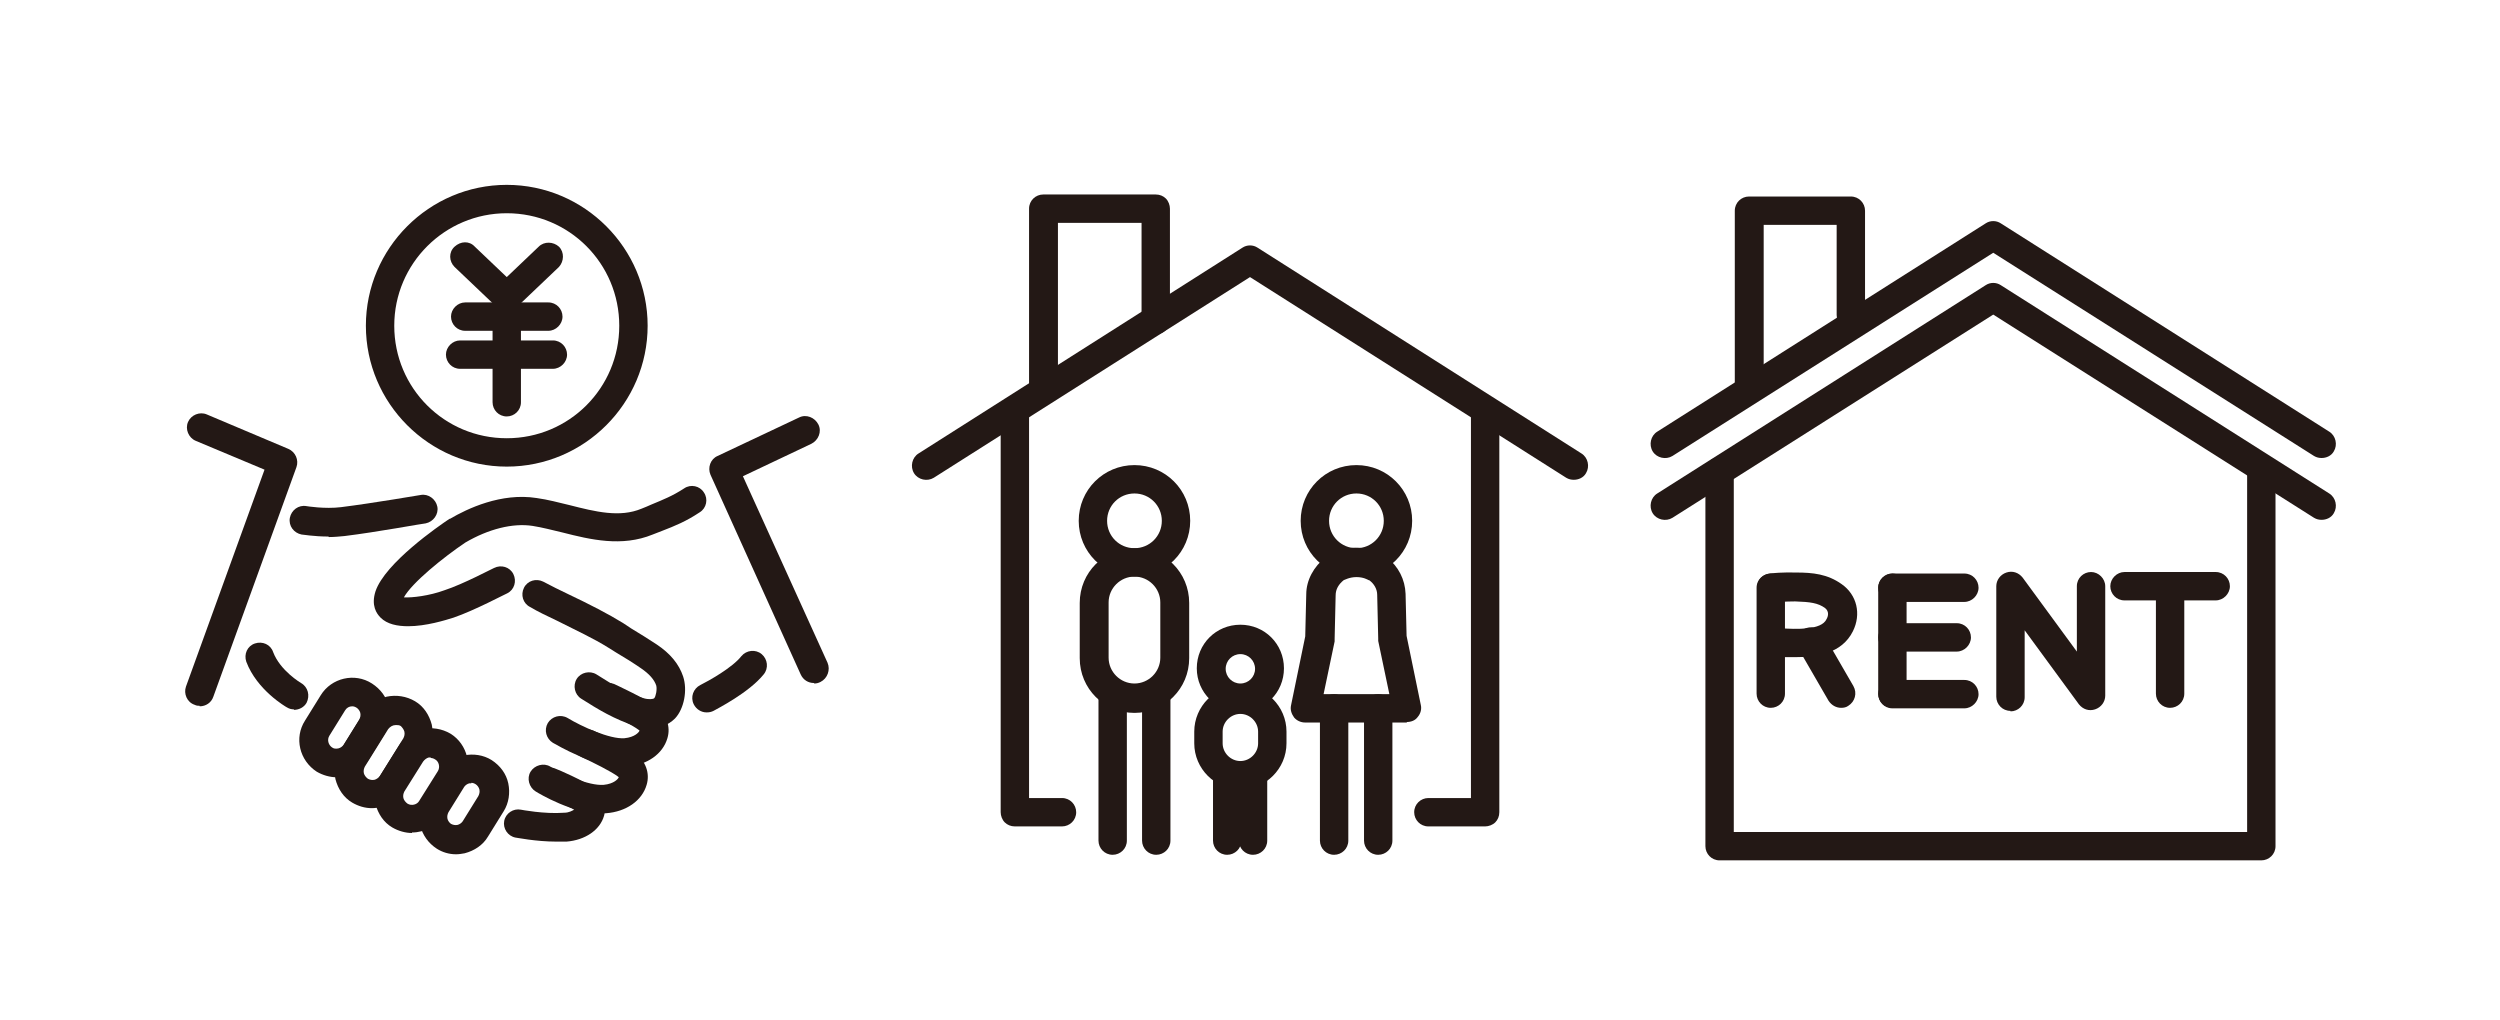 <svg width="370" height="151" viewBox="0 0 370 151" fill="none" xmlns="http://www.w3.org/2000/svg">
<path d="M75 46.034C74.475 46.034 73.95 45.809 73.5 45.434L67.275 39.509C66.45 38.684 66.375 37.334 67.275 36.509C68.175 35.684 69.45 35.609 70.275 36.509L75 41.009L79.725 36.509C80.55 35.684 81.9 35.759 82.725 36.509C83.55 37.334 83.475 38.684 82.725 39.509L76.5 45.434C76.125 45.809 75.525 46.034 75 46.034Z" fill="#231815"/>
<path d="M75 61.634C73.8 61.634 72.9 60.659 72.9 59.534V43.934C72.9 42.734 73.875 41.834 75 41.834C76.125 41.834 77.1 42.809 77.1 43.934V59.534C77.1 60.734 76.125 61.634 75 61.634Z" fill="#231815"/>
<path d="M81.15 48.959H68.85C67.65 48.959 66.75 47.984 66.75 46.859C66.75 45.734 67.725 44.759 68.85 44.759H81.15C82.35 44.759 83.25 45.734 83.25 46.859C83.25 47.984 82.275 48.959 81.15 48.959Z" fill="#231815"/>
<path d="M81.825 54.584H68.1C66.9 54.584 66 53.609 66 52.484C66 51.359 66.975 50.384 68.1 50.384H81.825C83.025 50.384 83.925 51.359 83.925 52.484C83.925 53.609 82.95 54.584 81.825 54.584Z" fill="#231815"/>
<path d="M75 69.059C63.525 69.059 54.15 59.684 54.15 48.209C54.15 36.734 63.525 27.359 75 27.359C86.475 27.359 95.85 36.734 95.85 48.209C95.85 59.684 86.475 69.059 75 69.059ZM75 31.559C65.85 31.559 58.35 38.984 58.35 48.209C58.35 57.434 65.775 64.859 75 64.859C84.225 64.859 91.65 57.434 91.65 48.209C91.65 38.984 84.225 31.559 75 31.559Z" fill="#231815"/>
<path d="M60.45 92.684C58.8 92.684 57.3 92.384 56.325 91.409C55.725 90.809 54.9 89.609 55.575 87.509C57 83.309 64.95 77.834 66.525 76.784C66.525 76.784 66.525 76.784 66.6 76.784C69.15 75.284 74.175 72.884 79.425 73.709C81.075 73.934 82.725 74.384 84.3 74.759C88.125 75.734 91.725 76.634 94.95 75.284C95.475 75.059 95.925 74.909 96.375 74.684C98.175 73.934 99.525 73.409 101.25 72.284C102.225 71.609 103.575 71.909 104.175 72.884C104.85 73.859 104.55 75.209 103.575 75.809C101.55 77.159 99.9 77.834 97.95 78.584C97.5 78.734 97.05 78.959 96.6 79.109C92.025 80.984 87.375 79.859 83.25 78.809C81.675 78.434 80.25 78.059 78.825 77.834C75.9 77.384 72.3 78.284 68.85 80.309C65.625 82.484 60.975 86.234 59.775 88.409C60.975 88.484 63.525 88.184 65.775 87.359C68.55 86.459 73.05 84.059 73.125 84.059C74.175 83.534 75.45 83.909 75.975 84.959C76.5 86.009 76.125 87.284 75.075 87.809C74.85 87.884 70.2 90.359 67.125 91.409C65.925 91.784 63.075 92.684 60.375 92.684H60.45Z" fill="#231815"/>
<path d="M96.15 107.759C95.4 107.759 94.65 107.609 94.05 107.459C90.975 106.484 88.5 104.984 86.025 103.409C85.05 102.809 84.75 101.459 85.35 100.484C85.95 99.509 87.3 99.209 88.275 99.809C90.975 101.534 92.925 102.659 95.25 103.334C96 103.559 96.675 103.484 96.825 103.334C97.05 103.109 97.275 102.059 97.125 101.459C96.825 100.559 96.075 99.734 94.875 98.909C93.675 98.084 92.475 97.334 91.2 96.584L90 95.834C87.975 94.559 85.125 93.209 82.425 91.859C81 91.184 79.575 90.509 78.45 89.834C77.4 89.309 77.025 88.034 77.55 86.984C78.075 85.934 79.35 85.559 80.4 86.084C81.525 86.684 82.875 87.359 84.3 88.034C87.15 89.384 90.075 90.884 92.25 92.234L93.375 92.984C94.65 93.734 95.925 94.559 97.2 95.384C99.225 96.734 100.5 98.309 101.1 100.109C101.775 102.134 101.25 104.909 99.9 106.334C98.85 107.384 97.425 107.834 96.075 107.834L96.15 107.759Z" fill="#231815"/>
<path d="M92.175 113.534C87.975 113.534 82.5 110.309 81.825 109.934C80.85 109.334 80.475 108.059 81.075 107.009C81.675 106.034 82.95 105.659 84 106.259C86.1 107.534 90.225 109.409 92.4 109.259C93.975 109.109 94.575 108.359 94.65 108.134C94.65 108.134 94.65 108.134 94.575 108.059C93.6 107.309 90.75 105.884 89.1 105.134C88.05 104.609 87.6 103.409 88.05 102.284C88.575 101.234 89.775 100.784 90.9 101.234C91.35 101.459 95.475 103.334 97.125 104.609C98.625 105.734 99.3 107.534 98.775 109.259C98.1 111.584 95.775 113.234 92.775 113.459C92.55 113.459 92.4 113.459 92.175 113.459V113.534Z" fill="#231815"/>
<path d="M89.025 120.434C84.825 120.434 79.875 117.509 79.275 117.134C78.3 116.534 77.925 115.184 78.525 114.209C79.125 113.234 80.475 112.859 81.45 113.459C83.325 114.584 87.075 116.309 89.325 116.159C90.9 116.009 91.5 115.259 91.575 115.034C91.575 115.034 91.575 115.034 91.5 114.959C90.525 114.209 87.675 112.784 86.025 112.034C84.975 111.509 84.525 110.309 84.975 109.184C85.5 108.134 86.7 107.684 87.825 108.134C88.275 108.359 92.4 110.234 94.05 111.509C95.55 112.634 96.225 114.434 95.7 116.159C95.025 118.484 92.7 120.134 89.7 120.359C89.475 120.359 89.25 120.359 89.025 120.359V120.434Z" fill="#231815"/>
<path d="M82.35 124.559C79.275 124.559 76.425 123.959 76.275 123.959C75.15 123.734 74.4 122.609 74.625 121.484C74.85 120.359 75.975 119.609 77.1 119.834C77.1 119.834 80.55 120.509 83.475 120.284C84.225 120.284 84.675 119.984 84.975 119.834C83.925 119.234 81.75 118.184 80.55 117.659C79.5 117.209 78.975 115.934 79.425 114.884C79.875 113.834 81.15 113.309 82.2 113.759C82.65 113.909 86.25 115.484 87.75 116.534C89.175 117.509 89.85 119.159 89.4 120.734C88.8 122.834 86.625 124.334 83.85 124.559C83.325 124.559 82.875 124.559 82.35 124.559Z" fill="#231815"/>
<path d="M49.8 115.034C48.825 115.034 47.775 114.734 46.875 114.209C44.325 112.559 43.5 109.184 45.15 106.634L47.475 102.884C49.05 100.334 52.5 99.509 55.05 101.159C56.325 101.984 57.225 103.184 57.525 104.609C57.825 106.034 57.6 107.534 56.85 108.734L54.525 112.484C53.475 114.134 51.675 115.109 49.875 115.109L49.8 115.034ZM52.125 104.534C51.675 104.534 51.3 104.759 51.075 105.134L48.75 108.884C48.375 109.484 48.6 110.234 49.125 110.609C49.425 110.834 49.725 110.834 50.1 110.759C50.4 110.684 50.7 110.459 50.85 110.234L53.175 106.484C53.325 106.184 53.4 105.884 53.325 105.509C53.25 105.209 53.025 104.909 52.8 104.759C52.575 104.609 52.35 104.534 52.125 104.534Z" fill="#231815"/>
<path d="M55.05 119.609C54 119.609 53.025 119.309 52.125 118.784C50.85 118.034 50.025 116.759 49.65 115.334C49.35 113.909 49.575 112.409 50.325 111.134L53.775 105.584C54.525 104.309 55.8 103.484 57.225 103.109C58.65 102.809 60.15 103.034 61.425 103.784C62.7 104.534 63.525 105.809 63.9 107.234C64.2 108.659 63.975 110.159 63.225 111.434L59.775 116.984C59.025 118.259 57.75 119.084 56.325 119.459C55.875 119.534 55.5 119.609 55.05 119.609ZM58.575 107.309C58.125 107.309 57.75 107.534 57.45 107.909L54 113.459C53.85 113.759 53.775 114.059 53.85 114.434C53.925 114.734 54.15 115.034 54.45 115.259C54.75 115.409 55.05 115.484 55.425 115.409C55.725 115.334 56.025 115.109 56.25 114.809L59.7 109.259C59.85 108.959 59.925 108.659 59.85 108.284C59.775 107.984 59.55 107.684 59.325 107.459C59.1 107.309 58.875 107.309 58.65 107.309H58.575Z" fill="#231815"/>
<path d="M60.975 123.284C60 123.284 58.95 122.984 58.05 122.459C56.775 121.709 55.95 120.434 55.575 119.009C55.275 117.584 55.5 116.084 56.25 114.809L59.025 110.384C59.775 109.109 61.05 108.284 62.475 107.909C63.9 107.609 65.4 107.834 66.675 108.584C69.225 110.159 70.05 113.609 68.475 116.159L65.7 120.584C64.65 122.234 62.85 123.209 60.975 123.209V123.284ZM63.75 112.109C63.675 112.109 63.525 112.109 63.45 112.109C63.15 112.184 62.85 112.409 62.625 112.709L59.85 117.134C59.7 117.434 59.625 117.734 59.7 118.109C59.775 118.409 60 118.709 60.3 118.934C60.9 119.309 61.725 119.084 62.025 118.559L64.8 114.134C65.175 113.534 64.95 112.709 64.425 112.409C64.2 112.259 63.975 112.184 63.75 112.184V112.109Z" fill="#231815"/>
<path d="M67.5 126.434C66.45 126.434 65.475 126.134 64.65 125.609C63.375 124.784 62.55 123.584 62.175 122.159C61.875 120.734 62.1 119.234 62.85 118.034L65.175 114.284C65.925 113.009 67.2 112.184 68.625 111.809C70.05 111.509 71.55 111.734 72.75 112.484C74.025 113.309 74.925 114.509 75.225 115.934C75.525 117.359 75.3 118.859 74.55 120.059L72.225 123.809C71.475 125.084 70.2 125.909 68.775 126.284C68.325 126.359 67.95 126.434 67.5 126.434ZM69.75 115.934C69.675 115.934 69.525 115.934 69.45 115.934C69.15 116.009 68.85 116.234 68.7 116.459L66.375 120.209C66.225 120.509 66.15 120.809 66.225 121.184C66.3 121.484 66.525 121.784 66.75 121.934C67.05 122.084 67.35 122.159 67.725 122.084C68.025 122.009 68.325 121.784 68.475 121.559L70.8 117.809C70.95 117.509 71.025 117.209 70.95 116.834C70.875 116.534 70.65 116.234 70.425 116.084C70.2 115.934 69.975 115.859 69.75 115.859V115.934Z" fill="#231815"/>
<path d="M43.5 104.984C43.125 104.984 42.825 104.909 42.45 104.684C42.3 104.609 38.025 102.134 36.45 97.934C36.075 96.809 36.6 95.609 37.725 95.234C38.85 94.859 40.05 95.384 40.425 96.509C41.475 99.284 44.55 101.084 44.55 101.084C45.6 101.684 45.9 102.959 45.375 104.009C45 104.684 44.25 105.059 43.5 105.059V104.984Z" fill="#231815"/>
<path d="M48.6 79.409C46.5 79.409 44.775 79.109 44.625 79.109C43.5 78.884 42.675 77.834 42.9 76.634C43.125 75.509 44.175 74.684 45.375 74.909C45.375 74.909 48.075 75.359 50.475 75.059C55.275 74.459 62.175 73.259 62.25 73.259C63.375 73.034 64.5 73.859 64.725 74.984C64.95 76.109 64.125 77.234 63 77.459C62.7 77.459 55.875 78.734 51 79.334C50.25 79.409 49.425 79.484 48.675 79.484L48.6 79.409Z" fill="#231815"/>
<path d="M29.55 104.459C29.325 104.459 29.1 104.459 28.8 104.309C27.675 103.934 27.15 102.659 27.525 101.609L39.15 69.509L28.95 65.234C27.9 64.784 27.375 63.509 27.825 62.459C28.275 61.409 29.55 60.884 30.6 61.334L42.675 66.434C43.725 66.884 44.25 68.084 43.875 69.134L31.575 103.109C31.275 104.009 30.45 104.534 29.55 104.534V104.459Z" fill="#231815"/>
<path d="M120.45 101.084C119.625 101.084 118.875 100.634 118.5 99.809L105.15 70.259C104.7 69.209 105.15 67.934 106.2 67.484L118.275 61.784C119.325 61.259 120.6 61.784 121.125 62.834C121.65 63.884 121.125 65.159 120.075 65.684L109.95 70.484L122.475 98.084C122.925 99.134 122.475 100.409 121.425 100.934C121.125 101.084 120.825 101.159 120.525 101.159L120.45 101.084Z" fill="#231815"/>
<path d="M104.55 105.434C103.8 105.434 103.05 104.984 102.675 104.234C102.15 103.184 102.6 101.909 103.65 101.384C104.85 100.784 108.375 98.834 109.725 97.109C110.475 96.209 111.825 96.059 112.725 96.809C113.625 97.559 113.775 98.909 113.025 99.809C110.85 102.509 106.125 104.909 105.6 105.209C105.3 105.359 105 105.434 104.625 105.434H104.55Z" fill="#231815"/>
<path d="M232.925 71.009C232.55 71.009 232.175 70.934 231.8 70.709L185 41.009L138.2 70.709C137.225 71.309 135.875 71.009 135.275 70.034C134.675 69.059 134.975 67.709 135.95 67.109L183.875 36.659C184.55 36.209 185.45 36.209 186.125 36.659L234.05 67.109C235.025 67.709 235.325 69.059 234.725 70.034C234.35 70.709 233.6 71.009 232.925 71.009Z" fill="#231815"/>
<path d="M154.4 59.759C153.2 59.759 152.3 58.784 152.3 57.659V30.884C152.3 29.684 153.275 28.784 154.4 28.784H171.05C171.65 28.784 172.175 29.009 172.55 29.384C172.925 29.759 173.15 30.359 173.15 30.884V47.384C173.15 48.584 172.175 49.484 171.05 49.484C169.85 49.484 168.95 48.509 168.95 47.384V32.984H156.575V57.659C156.575 58.859 155.6 59.759 154.475 59.759H154.4Z" fill="#231815"/>
<path d="M183.575 116.834C179.825 116.834 176.75 113.759 176.75 110.009V108.284C176.75 104.534 179.825 101.459 183.575 101.459C187.325 101.459 190.4 104.534 190.4 108.284V110.009C190.4 113.759 187.325 116.834 183.575 116.834ZM183.575 105.659C182.15 105.659 180.95 106.859 180.95 108.284V110.009C180.95 111.434 182.15 112.634 183.575 112.634C185 112.634 186.2 111.434 186.2 110.009V108.284C186.2 106.859 185 105.659 183.575 105.659Z" fill="#231815"/>
<path d="M164.675 126.509C163.475 126.509 162.575 125.534 162.575 124.409V103.259C162.575 102.059 163.55 101.159 164.675 101.159C165.8 101.159 166.775 102.134 166.775 103.259V124.409C166.775 125.609 165.8 126.509 164.675 126.509Z" fill="#231815"/>
<path d="M171.125 126.509C169.925 126.509 169.025 125.534 169.025 124.409V103.259C169.025 102.059 170 101.159 171.125 101.159C172.25 101.159 173.225 102.134 173.225 103.259V124.409C173.225 125.609 172.25 126.509 171.125 126.509Z" fill="#231815"/>
<path d="M181.625 126.509C180.425 126.509 179.525 125.534 179.525 124.409V114.734C179.525 113.534 180.5 112.634 181.625 112.634C182.75 112.634 183.725 113.609 183.725 114.734V124.409C183.725 125.609 182.75 126.509 181.625 126.509Z" fill="#231815"/>
<path d="M185.45 126.509C184.25 126.509 183.35 125.534 183.35 124.409V114.734C183.35 113.534 184.325 112.634 185.45 112.634C186.575 112.634 187.55 113.609 187.55 114.734V124.409C187.55 125.609 186.575 126.509 185.45 126.509Z" fill="#231815"/>
<path d="M167.9 85.334C163.325 85.334 159.65 81.659 159.65 77.084C159.65 72.509 163.325 68.834 167.9 68.834C172.475 68.834 176.15 72.509 176.15 77.084C176.15 81.659 172.475 85.334 167.9 85.334ZM167.9 73.034C165.65 73.034 163.85 74.834 163.85 77.084C163.85 79.334 165.65 81.134 167.9 81.134C170.15 81.134 171.95 79.334 171.95 77.084C171.95 74.834 170.15 73.034 167.9 73.034Z" fill="#231815"/>
<path d="M183.575 105.359C180.05 105.359 177.125 102.509 177.125 98.909C177.125 95.309 179.975 92.459 183.575 92.459C187.175 92.459 190.025 95.309 190.025 98.909C190.025 102.509 187.175 105.359 183.575 105.359ZM183.575 96.809C182.375 96.809 181.4 97.784 181.4 98.984C181.4 100.184 182.375 101.159 183.575 101.159C184.775 101.159 185.75 100.184 185.75 98.984C185.75 97.784 184.775 96.809 183.575 96.809Z" fill="#231815"/>
<path d="M167.9 105.509C163.4 105.509 159.8 101.909 159.8 97.409V89.234C159.8 84.734 163.4 81.134 167.9 81.134C172.4 81.134 176 84.734 176 89.234V97.409C176 101.909 172.4 105.509 167.9 105.509ZM167.9 85.334C165.8 85.334 164.075 87.059 164.075 89.159V97.334C164.075 99.434 165.8 101.159 167.9 101.159C170 101.159 171.725 99.434 171.725 97.334V89.159C171.725 87.059 170 85.334 167.9 85.334Z" fill="#231815"/>
<path d="M203.975 126.509C202.775 126.509 201.875 125.534 201.875 124.409V104.834C201.875 103.634 202.85 102.734 203.975 102.734C205.1 102.734 206.075 103.709 206.075 104.834V124.409C206.075 125.609 205.1 126.509 203.975 126.509Z" fill="#231815"/>
<path d="M197.45 126.509C196.25 126.509 195.35 125.534 195.35 124.409V104.834C195.35 103.634 196.325 102.734 197.45 102.734C198.575 102.734 199.55 103.709 199.55 104.834V124.409C199.55 125.609 198.575 126.509 197.45 126.509Z" fill="#231815"/>
<path d="M200.75 85.334C196.175 85.334 192.5 81.659 192.5 77.084C192.5 72.509 196.175 68.834 200.75 68.834C205.325 68.834 209 72.509 209 77.084C209 81.659 205.325 85.334 200.75 85.334ZM200.75 73.034C198.5 73.034 196.7 74.834 196.7 77.084C196.7 79.334 198.5 81.134 200.75 81.134C203 81.134 204.8 79.334 204.8 77.084C204.8 74.834 203 73.034 200.75 73.034Z" fill="#231815"/>
<path d="M208.25 106.934H193.175C192.5 106.934 191.9 106.634 191.525 106.184C191.15 105.659 190.925 105.059 191.075 104.384L193.175 94.184L193.325 87.959C193.325 85.859 194.45 83.834 196.175 82.484C196.55 82.184 198.125 81.059 200.675 81.059C203.225 81.059 204.95 82.259 205.25 82.484C206.975 83.834 207.95 85.784 208.025 87.884L208.175 94.109L210.275 104.309C210.425 104.909 210.275 105.584 209.825 106.109C209.45 106.634 208.85 106.859 208.175 106.859L208.25 106.934ZM195.8 102.734H205.625L203.975 94.859C203.975 94.709 203.975 94.634 203.975 94.484L203.825 88.034C203.825 87.209 203.375 86.384 202.625 85.859C202.625 85.859 202.625 85.859 202.55 85.859C202.4 85.784 201.8 85.409 200.75 85.409C199.7 85.409 198.95 85.859 198.875 85.859C198.125 86.459 197.675 87.209 197.675 88.109L197.525 94.559C197.525 94.709 197.525 94.784 197.525 94.934L195.875 102.809L195.8 102.734Z" fill="#231815"/>
<path d="M219.8 122.309H211.4C210.2 122.309 209.3 121.334 209.3 120.209C209.3 119.009 210.275 118.109 211.4 118.109H217.7V61.034C217.7 59.834 218.675 58.934 219.8 58.934C221 58.934 221.9 59.909 221.9 61.034V120.209C221.9 120.809 221.675 121.334 221.3 121.709C220.925 122.084 220.325 122.309 219.8 122.309Z" fill="#231815"/>
<path d="M157.25 122.309H150.2C149.6 122.309 149.075 122.084 148.7 121.709C148.325 121.334 148.1 120.734 148.1 120.209V61.034C148.1 59.834 149.075 58.934 150.2 58.934C151.4 58.934 152.3 59.909 152.3 61.034V118.109H157.175C158.375 118.109 159.275 119.084 159.275 120.209C159.275 121.409 158.3 122.309 157.175 122.309H157.25Z" fill="#231815"/>
<path d="M343.6 67.784C343.225 67.784 342.85 67.709 342.475 67.484L295 37.409L247.525 67.484C246.55 68.084 245.2 67.784 244.6 66.809C244 65.834 244.3 64.484 245.275 63.884L293.875 33.059C294.55 32.609 295.45 32.609 296.125 33.059L344.725 63.884C345.7 64.484 346 65.834 345.4 66.809C345.025 67.484 344.275 67.784 343.6 67.784Z" fill="#231815"/>
<path d="M343.6 76.934C343.225 76.934 342.85 76.859 342.475 76.634L295 46.559L247.525 76.634C246.55 77.234 245.2 76.934 244.6 75.959C244 74.984 244.3 73.634 245.275 73.034L293.875 42.209C294.55 41.759 295.45 41.759 296.125 42.209L344.725 73.034C345.7 73.634 346 74.984 345.4 75.959C345.025 76.634 344.275 76.934 343.6 76.934Z" fill="#231815"/>
<path d="M334.75 127.334H254.5C253.3 127.334 252.4 126.359 252.4 125.234V69.734C252.4 68.534 253.375 67.634 254.5 67.634C255.625 67.634 256.6 68.609 256.6 69.734V123.134H332.575V69.734C332.575 68.534 333.55 67.634 334.675 67.634C335.8 67.634 336.775 68.609 336.775 69.734V125.234C336.775 126.434 335.8 127.334 334.675 127.334H334.75Z" fill="#231815"/>
<path d="M258.85 59.159C257.65 59.159 256.75 58.184 256.75 57.059V31.184C256.75 29.984 257.725 29.084 258.85 29.084H273.925C275.125 29.084 276.025 30.059 276.025 31.184V46.634C276.025 47.834 275.05 48.734 273.925 48.734C272.8 48.734 271.825 47.759 271.825 46.634V33.284H261.025V57.059C261.025 58.259 260.05 59.159 258.925 59.159H258.85Z" fill="#231815"/>
<path d="M290.725 89.084H280.075C278.875 89.084 277.975 88.109 277.975 86.984C277.975 85.859 278.95 84.884 280.075 84.884H290.725C291.925 84.884 292.825 85.859 292.825 86.984C292.825 88.109 291.85 89.084 290.725 89.084Z" fill="#231815"/>
<path d="M290.725 104.834H280.075C278.875 104.834 277.975 103.859 277.975 102.734C277.975 101.609 278.95 100.634 280.075 100.634H290.725C291.925 100.634 292.825 101.609 292.825 102.734C292.825 103.859 291.85 104.834 290.725 104.834Z" fill="#231815"/>
<path d="M289.6 96.434H280.075C278.875 96.434 277.975 95.459 277.975 94.334C277.975 93.209 278.95 92.234 280.075 92.234H289.6C290.8 92.234 291.7 93.209 291.7 94.334C291.7 95.459 290.725 96.434 289.6 96.434Z" fill="#231815"/>
<path d="M280.075 104.759C278.875 104.759 277.975 103.784 277.975 102.659V86.984C277.975 85.784 278.95 84.884 280.075 84.884C281.2 84.884 282.175 85.859 282.175 86.984V102.659C282.175 103.859 281.2 104.759 280.075 104.759Z" fill="#231815"/>
<path d="M297.55 105.209C296.35 105.209 295.45 104.234 295.45 103.109V86.759C295.45 85.859 296.05 85.034 296.95 84.734C297.85 84.434 298.75 84.734 299.35 85.484L307.375 96.434V86.759C307.375 85.559 308.35 84.659 309.475 84.659C310.6 84.659 311.575 85.634 311.575 86.759V102.959C311.575 103.859 310.975 104.684 310.075 104.984C309.175 105.284 308.275 104.984 307.675 104.234L299.65 93.284V103.184C299.65 104.384 298.675 105.284 297.55 105.284V105.209Z" fill="#231815"/>
<path d="M321.175 104.759C319.975 104.759 319.075 103.784 319.075 102.659V86.834C319.075 85.634 320.05 84.734 321.175 84.734C322.375 84.734 323.275 85.709 323.275 86.834V102.659C323.275 103.859 322.3 104.759 321.175 104.759Z" fill="#231815"/>
<path d="M314.425 88.859C313.225 88.859 312.325 87.884 312.325 86.759C312.325 85.634 313.3 84.659 314.425 84.659H327.925C329.125 84.659 330.025 85.634 330.025 86.759C330.025 87.884 329.05 88.859 327.925 88.859H314.425Z" fill="#231815"/>
<path d="M265.675 97.259C264.85 97.259 264.1 97.259 263.35 97.259H262.9C261.7 97.259 260.8 96.209 260.875 95.009C260.95 93.809 261.925 92.909 263.05 92.984H263.5C265.9 93.134 269.575 93.284 270.325 91.634C270.55 91.259 270.775 90.509 270.1 89.984C269.05 89.234 267.925 89.084 265.675 89.009C265.675 89.009 263.95 89.009 262.45 89.159C261.25 89.309 260.2 88.484 260.05 87.284C259.9 86.084 260.725 85.034 261.925 84.884C263.725 84.659 265.6 84.734 265.825 84.734C268.3 84.734 270.475 84.959 272.575 86.459C274.825 88.034 275.5 90.884 274.225 93.434C272.575 96.734 268.9 97.259 265.675 97.259Z" fill="#231815"/>
<path d="M262.075 104.759C260.875 104.759 259.975 103.784 259.975 102.659V86.984C259.975 85.784 260.95 84.884 262.075 84.884C263.275 84.884 264.175 85.859 264.175 86.984V102.659C264.175 103.859 263.2 104.759 262.075 104.759Z" fill="#231815"/>
<path d="M272.5 104.759C271.75 104.759 271.075 104.384 270.625 103.709L266.2 96.059C265.6 95.009 265.975 93.734 266.95 93.134C267.925 92.534 269.275 92.909 269.875 93.884L274.3 101.534C274.9 102.584 274.525 103.859 273.55 104.459C273.25 104.684 272.875 104.759 272.5 104.759Z" fill="#231815"/>
</svg>
